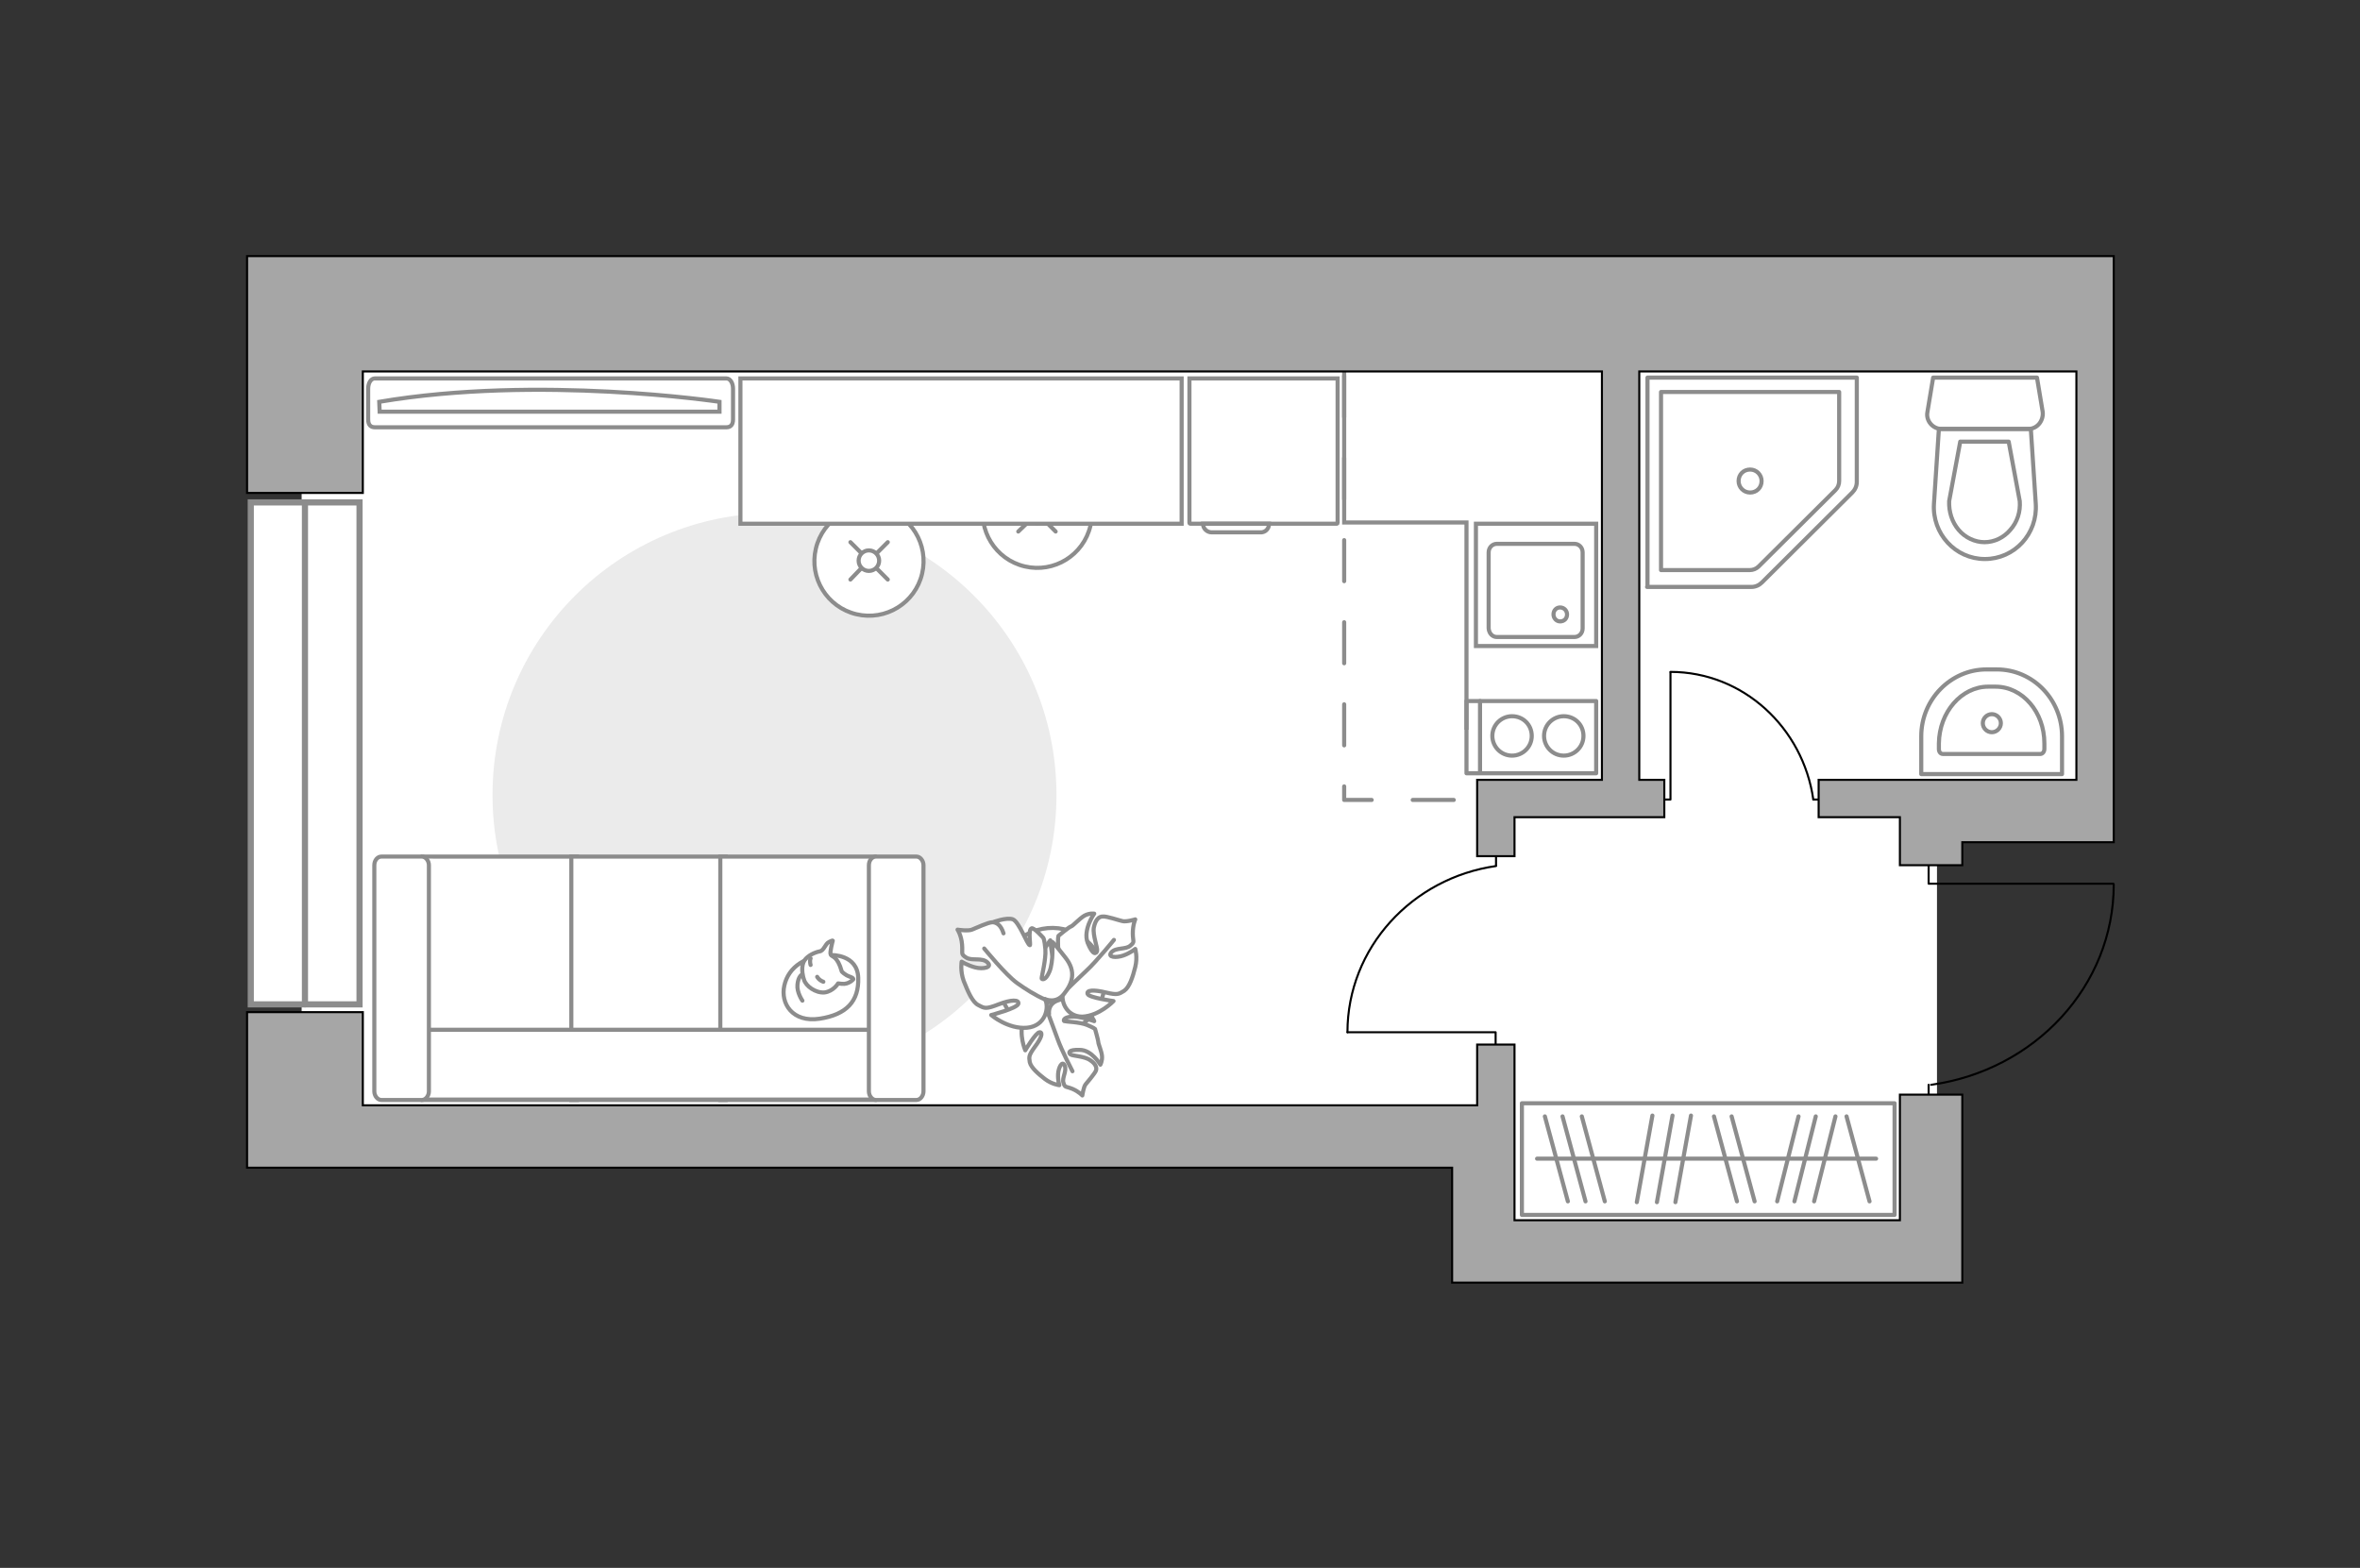 <?xml version="1.0" encoding="utf-8"?>
<!-- Generator: Adobe Illustrator 24.1.2, SVG Export Plug-In . SVG Version: 6.00 Build 0)  -->
<svg version="1.1" xmlns="http://www.w3.org/2000/svg" xmlns:xlink="http://www.w3.org/1999/xlink" x="0px" y="0px"
	 viewBox="0 0 575 382" style="enable-background:new 0 0 575 382;" xml:space="preserve">
<rect x="0" y="0" width="575" height="382" fill="#333333" stroke="none"/>
<style type="text/css">
	.st0{fill:#FFFFFF;}
	.st1{fill:none;stroke:#8C8C8C;stroke-linecap:round;stroke-linejoin:round;stroke-miterlimit:10;}
	.st2{fill:none;stroke:#000000;stroke-width:0.5;stroke-linecap:round;stroke-linejoin:round;stroke-miterlimit:10;}
	.st3{fill:#EBEBEB;}
	.st4{fill:none;stroke:#8C8C8C;stroke-miterlimit:10;}
	.st5{fill:#FFFFFF;stroke:#8C8C8C;stroke-linecap:round;stroke-miterlimit:10;}
	.st6{fill:#FFFFFF;stroke:#8C8C8C;stroke-miterlimit:10;}
	.st7{fill:#FFFFFF;stroke:#8C8C8C;stroke-linecap:round;stroke-linejoin:round;stroke-miterlimit:10;}
	.st8{fill:#FFFFFF;stroke:#8C8C8C;stroke-width:1.5;stroke-linecap:round;stroke-miterlimit:10;}
	.st9{fill:none;stroke:#8C8C8C;stroke-linecap:round;stroke-linejoin:round;stroke-miterlimit:10;stroke-dasharray:10,10;}
	.st10{fill:#A6A6A6;stroke:#000000;stroke-width:0.5;stroke-miterlimit:10;}
</style>
<g id="bg_1_">
	
		<rect x="167.5" y="-25.4" transform="matrix(-1.836970e-16 1 -1 -1.836970e-16 445.094 -98.998)" class="st0" width="209" height="397"/>
	
		<rect x="411.8" y="98.9" transform="matrix(-1.836970e-16 1 -1 -1.836970e-16 609.346 -337.309)" class="st0" width="123.2" height="74.2"/>
	
		<rect x="361.3" y="194.3" transform="matrix(-1.836970e-16 1 -1 -1.836970e-16 666.234 -167.032)" class="st0" width="110.6" height="110.6"/>
</g>
<g id="furniture_1_">
	<g>
		<rect x="370.8" y="268.8" class="st1" width="90.8" height="27.2"/>
		<line class="st1" x1="398.8" y1="292.9" x2="402.6" y2="271.8"/>
		<line class="st1" x1="403.7" y1="292.9" x2="407.5" y2="271.8"/>
		<line class="st1" x1="408.2" y1="292.9" x2="412" y2="271.8"/>
		<line class="st1" x1="423.2" y1="292.7" x2="417.6" y2="272"/>
		<line class="st1" x1="427.5" y1="292.7" x2="421.9" y2="272"/>
		<line class="st1" x1="455.5" y1="292.7" x2="449.9" y2="272"/>
		<line class="st1" x1="382" y1="292.7" x2="376.4" y2="272"/>
		<line class="st1" x1="386.3" y1="292.7" x2="380.7" y2="272"/>
		<line class="st1" x1="391" y1="292.7" x2="385.4" y2="272"/>
		<line class="st1" x1="433" y1="292.7" x2="438.2" y2="272"/>
		<line class="st1" x1="442" y1="292.7" x2="447.2" y2="272"/>
		<line class="st1" x1="437.2" y1="292.7" x2="442.4" y2="272"/>
		<line class="st1" x1="374.5" y1="282.3" x2="457.1" y2="282.3"/>
	</g>
	<g id="Group_31_1_">
		<path id="Vector_149_1_" class="st2" d="M407,163.8v31h-3.2"/>
		<path id="Vector_150_1_" class="st2" d="M445.1,194.8h-3.3"/>
		<path id="Vector_151_1_" class="st2" d="M441.8,194.8c-2.5-17.5-17.1-31.1-34.8-31.1"/>
	</g>
	<g id="Group_31_3_">
		<path id="Vector_149_3_" class="st2" d="M328.3,251.5h36.1v3.7"/>
		<path id="Vector_150_3_" class="st2" d="M364.5,207.1v3.8"/>
		<path id="Vector_151_3_" class="st2" d="M364.5,211c-20.4,2.9-36.2,19.9-36.2,40.5"/>
	</g>
	<path id="Vector_1_" class="st3" d="M188.7,125c-37.9,0-68.7,30.7-68.7,68.7c0,37.9,30.7,68.7,68.7,68.7
		c37.9,0,68.7-30.7,68.7-68.7C257.4,155.7,226.6,125,188.7,125z"/>
	<g>
		<path id="Vector_8_2_" class="st4" d="M290.1,127.6h35.6c0.1,0,0.2-0.1,0.2-0.2V92.2l-36.1,0v35.2
			C289.8,127.5,289.9,127.6,290.1,127.6z"/>
		<path id="Vector_9_2_" class="st4" d="M309.2,127.6h-16.1c0,1.2,1,2.1,2.1,2.1H307C308.2,129.8,309.2,128.9,309.2,127.6z"/>
	</g>
	<polyline class="st4" points="357.3,177.8 357.3,127.3 327.5,127.3 327.5,84.5 	"/>
	<g>
		
			<ellipse transform="matrix(0.23 -0.973 0.973 0.23 30.12 311.281)" class="st5" cx="211.7" cy="136.6" rx="13.3" ry="13.3"/>
		<line class="st5" x1="207.2" y1="141.2" x2="209.8" y2="138.5"/>
		<circle class="st5" cx="211.7" cy="136.6" r="2.5"/>
		<line class="st5" x1="213.6" y1="134.8" x2="216.3" y2="132.1"/>
		<line class="st5" x1="207.2" y1="132.1" x2="209.8" y2="134.7"/>
		<line class="st5" x1="213.6" y1="138.5" x2="216.3" y2="141.2"/>
	</g>
	<g>
		
			<ellipse transform="matrix(0.23 -0.973 0.973 0.23 72.985 342.189)" class="st5" cx="252.7" cy="125" rx="13.3" ry="13.3"/>
		<line class="st5" x1="248.1" y1="129.5" x2="250.8" y2="126.9"/>
		<circle class="st5" cx="252.7" cy="125" r="2.5"/>
		<line class="st5" x1="254.5" y1="123.1" x2="257.2" y2="120.4"/>
		<line class="st5" x1="248.1" y1="120.4" x2="250.8" y2="123.1"/>
		<line class="st5" x1="254.5" y1="126.8" x2="257.2" y2="129.5"/>
	</g>
	<rect x="180.4" y="92.2" class="st6" width="107.5" height="35.4"/>
	<g>
		<path id="Vector_54_1_" class="st6" d="M103,268h37.6v-59.3H103V268z"/>
		<path id="Vector_55_1_" class="st6" d="M139.2,268h37.6v-59.3h-37.6V268z"/>
		<path id="Vector_56_1_" class="st6" d="M175.5,268h37.6v-59.3h-37.6V268z"/>
		<path id="Vector_57_1_" class="st6" d="M101.1,250.9l-3.5,17h120.8v-17H101.1z"/>
		<path id="Vector_58_1_" class="st6" d="M104.5,265.9v-55.1c0-1.1-0.8-2.1-1.7-2.1h-9.9c-0.9,0-1.7,0.9-1.7,2.1v55.1
			c0,1.1,0.8,2.1,1.7,2.1h9.9C103.7,268,104.5,267,104.5,265.9z"/>
		<path id="Vector_59_1_" class="st6" d="M225,265.9v-55.1c0-1.1-0.8-2.1-1.7-2.1h-9.9c-0.9,0-1.7,0.9-1.7,2.1v55.1
			c0,1.1,0.8,2.1,1.7,2.1h9.9C224.2,268,225,267,225,265.9z"/>
		<g>
			<path class="st7" d="M202.6,232.7c0,0,6.3-0.2,6.5,5.5c0.2,5.7-2.8,9-9.4,10c-6.6,1-9.6-3.7-8.6-8.1
				C192.1,235.6,196.3,232.7,202.6,232.7z"/>
			<path class="st7" d="M205.1,236.7c0,0,0.7,0.8,1.8,1.2c1.2,0.4,1,0.7,1,0.7s-1.1,1.3-2.8,1.1c-0.9-0.1-0.9-0.1-0.9-0.1
				s-1.1,1.9-3.3,2.2c-2.2,0.2-4.6-1.6-5-3.1c-0.5-1.4-0.7-3.5,0.1-4.7c0.8-1.2,2.6-2,3.7-2.2c1.1-0.2,1.3-1.8,2.3-2.3
				c1-0.5,0.9-0.3,0.9-0.3s-0.8,2.9-0.5,3.4C202.7,233.2,204,232.8,205.1,236.7z"/>
			<path class="st7" d="M199.1,238c0,0,0.4,0.8,1.5,1.2"/>
			<path class="st7" d="M197.5,235.1c0,0-0.3-0.9,0-1.6"/>
			<path class="st1" d="M195.5,237.4c0,0-1,0.3-1.2,2.5c-0.2,1.9,1.2,3.9,1.2,3.9"/>
		</g>
	</g>
	<g>
		<path id="Vector_90_1_" class="st6" d="M177,92.2c0.9,0,1.6,1.1,1.6,2.5v7.5c0,1.4-0.7,1.9-1.6,1.9H91.3c-0.9,0-1.6-0.5-1.6-1.9
			v-7.5c0-1.4,0.7-2.5,1.6-2.5H177z"/>
		<path id="Vector_91_1_" class="st6" d="M92.5,100.3h82.8l0-2.4c0,0-44-6.6-82.9,0L92.5,100.3z"/>
	</g>
	<g>
		<path id="Vector_60_1_" class="st6" d="M258.7,251.6c7-1.3,11.6-8,10.3-15c-1.3-7-8-11.6-15-10.3c-7,1.3-11.6,8-10.3,15
			C244.9,248.3,251.7,252.9,258.7,251.6z"/>
		<path class="st7" d="M255.6,247c0,0-0.4-2.3,2-3.2c2.3-0.9,4.8-1.2,6.9,1.8c2.1,2.9,2.1,3.2,2.1,3.2s-3.6-1.3-5.6-1.1
			c-2,0.2-1.9,1-1.7,1.1c0.2,0.1,3.8,0.2,5.5,0.9c1.7,0.7,2,1,2,1s0.8,2.8,0.8,3.2c0,0.5,0.8,2.2,0.9,3.4s-0.4,2.1-0.4,2.1
			s-2.1-3.6-5-3.6c-2.9-0.1-2.8,0.7-2.3,1.1c0.5,0.4,3.4,0.4,4.8,1.4c1.4,0.9,1.7,1.9,1.4,2.6c-0.3,0.7-2,2.7-2.5,3.3
			c-0.5,0.6-0.8,2.7-0.8,2.7s-0.8-0.9-2.4-1.6c-1.7-0.7-1.8-0.2-2.2-1.5c-0.4-1.2,0.9-2.9,0.3-4.2c-0.6-1.3-1.5,0.5-1.6,2
			c-0.1,1.6,0.3,2.8,0.3,2.8s-1.8-0.2-3.5-1.5c-1.7-1.3-3.4-2.8-3.7-4.1c-0.2-1.3-0.3-1.6,1.2-3.7c1.6-2.1,2.1-3.6,1.2-3.6
			c-0.9,0-3.5,4.4-3.5,4.4s-1.7-3.9-0.4-7.3C250.6,245.4,254.3,245.8,255.6,247z"/>
		<path class="st1" d="M261.3,261c0,0-2.7-5.2-3.6-7.8c-0.6-1.7-1.8-4.8-2.3-6.2c-0.7-1.9-0.8-4-0.4-5.9"/>
		<path class="st7" d="M259.1,241.6c0,0-2.3,1.4-4.3-0.6c-2.1-2.1-3.5-4.6-1.3-8.2c2.2-3.6,2.4-3.7,2.4-3.7s0.3,4.4,1.5,6.5
			c1.2,2.1,1.9,1.6,2,1.3c0-0.2-1.5-4.2-1.6-6.3c-0.1-2.2,0.1-2.6,0.1-2.6s2.6-2.2,3.1-2.3c0.5-0.2,1.9-1.8,3.2-2.6
			c1.3-0.7,2.4-0.5,2.4-0.5s-2.8,3.9-1.6,7.1c1.3,3.2,2.1,2.7,2.3,2c0.2-0.7-1.1-3.8-0.8-5.7c0.4-1.9,1.2-2.7,2.2-2.7
			c0.9-0.1,3.8,0.9,4.7,1.1c0.9,0.3,3.2-0.4,3.2-0.4s-0.6,1.3-0.6,3.4c0,2.1,0.6,2-0.6,3c-1.1,1-3.5,0.4-4.6,1.6
			c-1.1,1.3,1.2,1.4,2.9,0.8c1.7-0.6,2.9-1.6,2.9-1.6s0.6,2,0,4.4c-0.6,2.4-1.4,4.9-2.7,5.8c-1.3,0.8-1.6,1.1-4.5,0.4
			c-2.9-0.7-4.8-0.6-4.4,0.4c0.4,0.9,6.3,1.7,6.3,1.7s-3.4,3.6-7.6,3.8C259.6,247.7,258.3,243.5,259.1,241.6z"/>
		<path class="st1" d="M271.4,229c0,0-4.3,5.3-6.7,7.5c-1.5,1.4-4.4,4.2-5.5,5.3c-1.7,1.6-3.9,2.7-6.2,3.2"/>
		<g>
			<path class="st7" d="M244.5,227.4c-0.6-2-1.7-2.7-2.7-2.7c-1,0-4,1.4-5,1.8s-3.5,0-3.5,0s0.9,1.3,1.1,3.6c0.2,2.3-0.4,2.3,1,3.2
				c1.4,0.9,3.9-0.1,5.2,1.2c1.3,1.2-1.1,1.7-3,1.2c-1.9-0.5-3.3-1.4-3.3-1.4s-0.4,2.2,0.5,4.7c1,2.5,2.1,5.2,3.6,5.9
				c1.5,0.8,1.8,1,4.9-0.2c3.1-1.2,5.1-1.2,4.8-0.1c-0.4,1.1-6.6,2.7-6.6,2.7s4.1,3.5,8.7,3.1c4.6-0.4,5.5-5,4.4-7
				c0,0,2.6,1.3,4.6-1.2c2-2.5,3.2-5.4,0.3-9c-2.8-3.6-3.1-3.7-3.1-3.7s0.3,4.8-0.7,7.2c-1,2.4-1.9,1.9-1.9,1.7
				c-0.1-0.2,1.1-4.7,0.9-7.1c-0.2-2.4-0.5-2.8-0.5-2.8s-2.4-2.7-2.9-2.3c-0.9,0.5-0.1,4.2-0.4,4.1c-0.6-0.1-2.6-5.7-4.1-6.3
				s-4.9,0.7-4.9,0.7"/>
			<path class="st1" d="M239.8,231.1c0,0,5.2,6.4,8,8.4c1.8,1.3,4.6,3.1,6.8,4"/>
		</g>
	</g>
</g>
<g id="windows_1_">
	<g>
		<rect x="61.1" y="122.4" class="st8" width="26.5" height="122.3"/>
		<line class="st8" x1="74.3" y1="122.4" x2="74.3" y2="244.7"/>
	</g>
</g>
<g id="plan">
	<g id="Group_26_2_">
		<path id="Vector_130_2_" class="st1" d="M494.2,104.5H473c-2.1,0-3.8-2-3.4-4.1L471,92h25.3l1.4,8.4
			C497.9,102.5,496.4,104.5,494.2,104.5z"/>
		<path id="Vector_131_2_" class="st1" d="M483.6,136.2c-7.2,0-12.9-6.2-12.4-13.5l1.2-18.2h22.4l1.2,18.2
			C496.5,130.1,490.8,136.2,483.6,136.2z"/>
		<path id="Vector_132_2_" class="st1" d="M477.6,107.6l-2.7,14.5c-0.1,2.6,0.7,5.1,2.3,7c1.6,1.9,4,3,6.3,3c2.4,0,4.7-1.1,6.3-3
			c1.7-1.9,2.5-4.4,2.3-7l-2.7-14.5H477.6z"/>
	</g>
	<g>
		<path id="Vector_133_2_" class="st1" d="M484.4,167.3h1.8c6.6,0,11.9,6.2,11.9,13.8v1.4c0,0.6-0.4,1.2-1,1.2h-23.7
			c-0.6,0-1-0.5-1-1.2v-1.4C472.5,173.5,477.9,167.3,484.4,167.3z"/>
		<path id="Vector_134_2_" class="st1" d="M484,163.1h2.5c8.8,0,15.9,7.3,15.9,16.3v9.2h-34.3v-9.2
			C468.1,170.4,475.3,163.1,484,163.1z"/>
		<path class="st1" d="M485.3,178.4c-1.2,0-2.2-1-2.2-2.2s1-2.2,2.2-2.2c1.2,0,2.2,1,2.2,2.2S486.5,178.4,485.3,178.4z"/>
	</g>
	<g>
		<path class="st7" d="M401.3,143h25.4c1,0,1.9-0.4,2.6-1.1l22-21.9c0.7-0.7,1.1-1.6,1.1-2.6V92h-51V143z"/>
		<path class="st7" d="M404.7,138.9h21.6c0.8,0,1.6-0.3,2.2-0.9l18.7-18.6c0.6-0.6,0.9-1.4,0.9-2.2V95.5h-43.4V138.9z"/>
		<path class="st7" d="M423.6,117.2c0,1.5,1.2,2.8,2.8,2.8s2.8-1.2,2.8-2.8c0-1.5-1.2-2.8-2.8-2.8S423.6,115.6,423.6,117.2z"/>
	</g>
	<g>
		<g id="Group_27_3_">
			<path id="Vector_140_3_" class="st6" d="M388.9,127.6h-29.3v29.8h29.3V127.6z"/>
		</g>
		<path id="Vector_141_3_" class="st6" d="M364.7,155.2h18.9c1.1,0,2-0.9,2-2.1v-18.5c0-1.2-0.9-2.1-2-2.1h-18.9c-1.1,0-2,0.9-2,2.1
			v18.5C362.8,154.3,363.6,155.2,364.7,155.2z"/>
		<path id="Vector_139_3_" class="st6" d="M380.1,148c1,0,1.7,0.8,1.7,1.7c0,1-0.7,1.7-1.7,1.7c-0.9,0-1.6-0.8-1.6-1.7
			C378.5,148.7,379.2,148,380.1,148z"/>
	</g>
	<g>
		<rect x="357.3" y="170.8" class="st1" width="31.6" height="17.6"/>
		<g>
			<g>
				<path class="st1" d="M376.2,179.3c0,2.6,2.1,4.8,4.8,4.8c2.6,0,4.8-2.1,4.8-4.8c0-2.7-2.1-4.8-4.8-4.8
					C378.4,174.5,376.2,176.6,376.2,179.3z"/>
				<path class="st1" d="M363.6,179.3c0,2.6,2.1,4.8,4.8,4.8c2.6,0,4.8-2.1,4.8-4.8c0-2.7-2.1-4.8-4.8-4.8
					C365.8,174.5,363.6,176.6,363.6,179.3z"/>
			</g>
		</g>
		<line class="st1" x1="360.6" y1="170.8" x2="360.6" y2="188"/>
	</g>
	<polyline class="st9" points="374.2,194.9 327.5,194.9 327.5,85.9 	"/>
	<g>
		<polyline class="st2" points="514.9,215.3 469.9,215.3 469.9,207.9 		"/>
		<line class="st2" x1="469.9" y1="269.5" x2="469.9" y2="264.3"/>
		<path class="st2" d="M470.5,264.3c25.2-3.5,44.5-24,44.5-48.8"/>
	</g>
	<g>
		<polygon class="st10" points="60.2,62.4 60.2,120.1 88.4,120.1 88.4,90.5 390.3,90.5 390.3,190 369,190 361.4,190 359.9,190 
			359.9,208.6 369,208.6 369,199.1 405.5,199.1 405.5,190 399.4,190 399.4,90.5 505.9,90.5 505.9,190 481.3,190 478.1,190 
			468.8,190 462.9,190 443.1,190 443.1,199.1 462.9,199.1 462.9,210.8 478.1,210.8 478.1,205.2 515,205.2 515,194.3 515,190 
			515,90.5 515,80.7 515,62.4 		"/>
		<polygon class="st10" points="462.9,297.3 369,297.3 369,273.2 369,269.3 369,254.5 359.9,254.5 359.9,269.3 353.8,269.3 
			88.4,269.3 88.4,246.6 60.2,246.6 60.2,284.5 74.3,284.5 88.4,284.5 353.8,284.5 353.8,297.3 353.8,310.8 353.8,312.5 
			462.9,312.5 469.6,312.5 478.1,312.5 478.1,266.7 462.9,266.7 		"/>
	</g>
</g>
<g id="points">
	<path id="r_1_" class="st1" d="M229.8,184"/>
	<path id="k_1_" class="st1" d="M340.7,163.4"/>
	<path id="s_00000043452707845120045210000007268918312916359855_" class="st1" d="M452.7,155.2"/>
	<path id="h_00000053515182544796624550000011899229686676332427_" class="st1" d="M412,229"/>
</g>
</svg>
